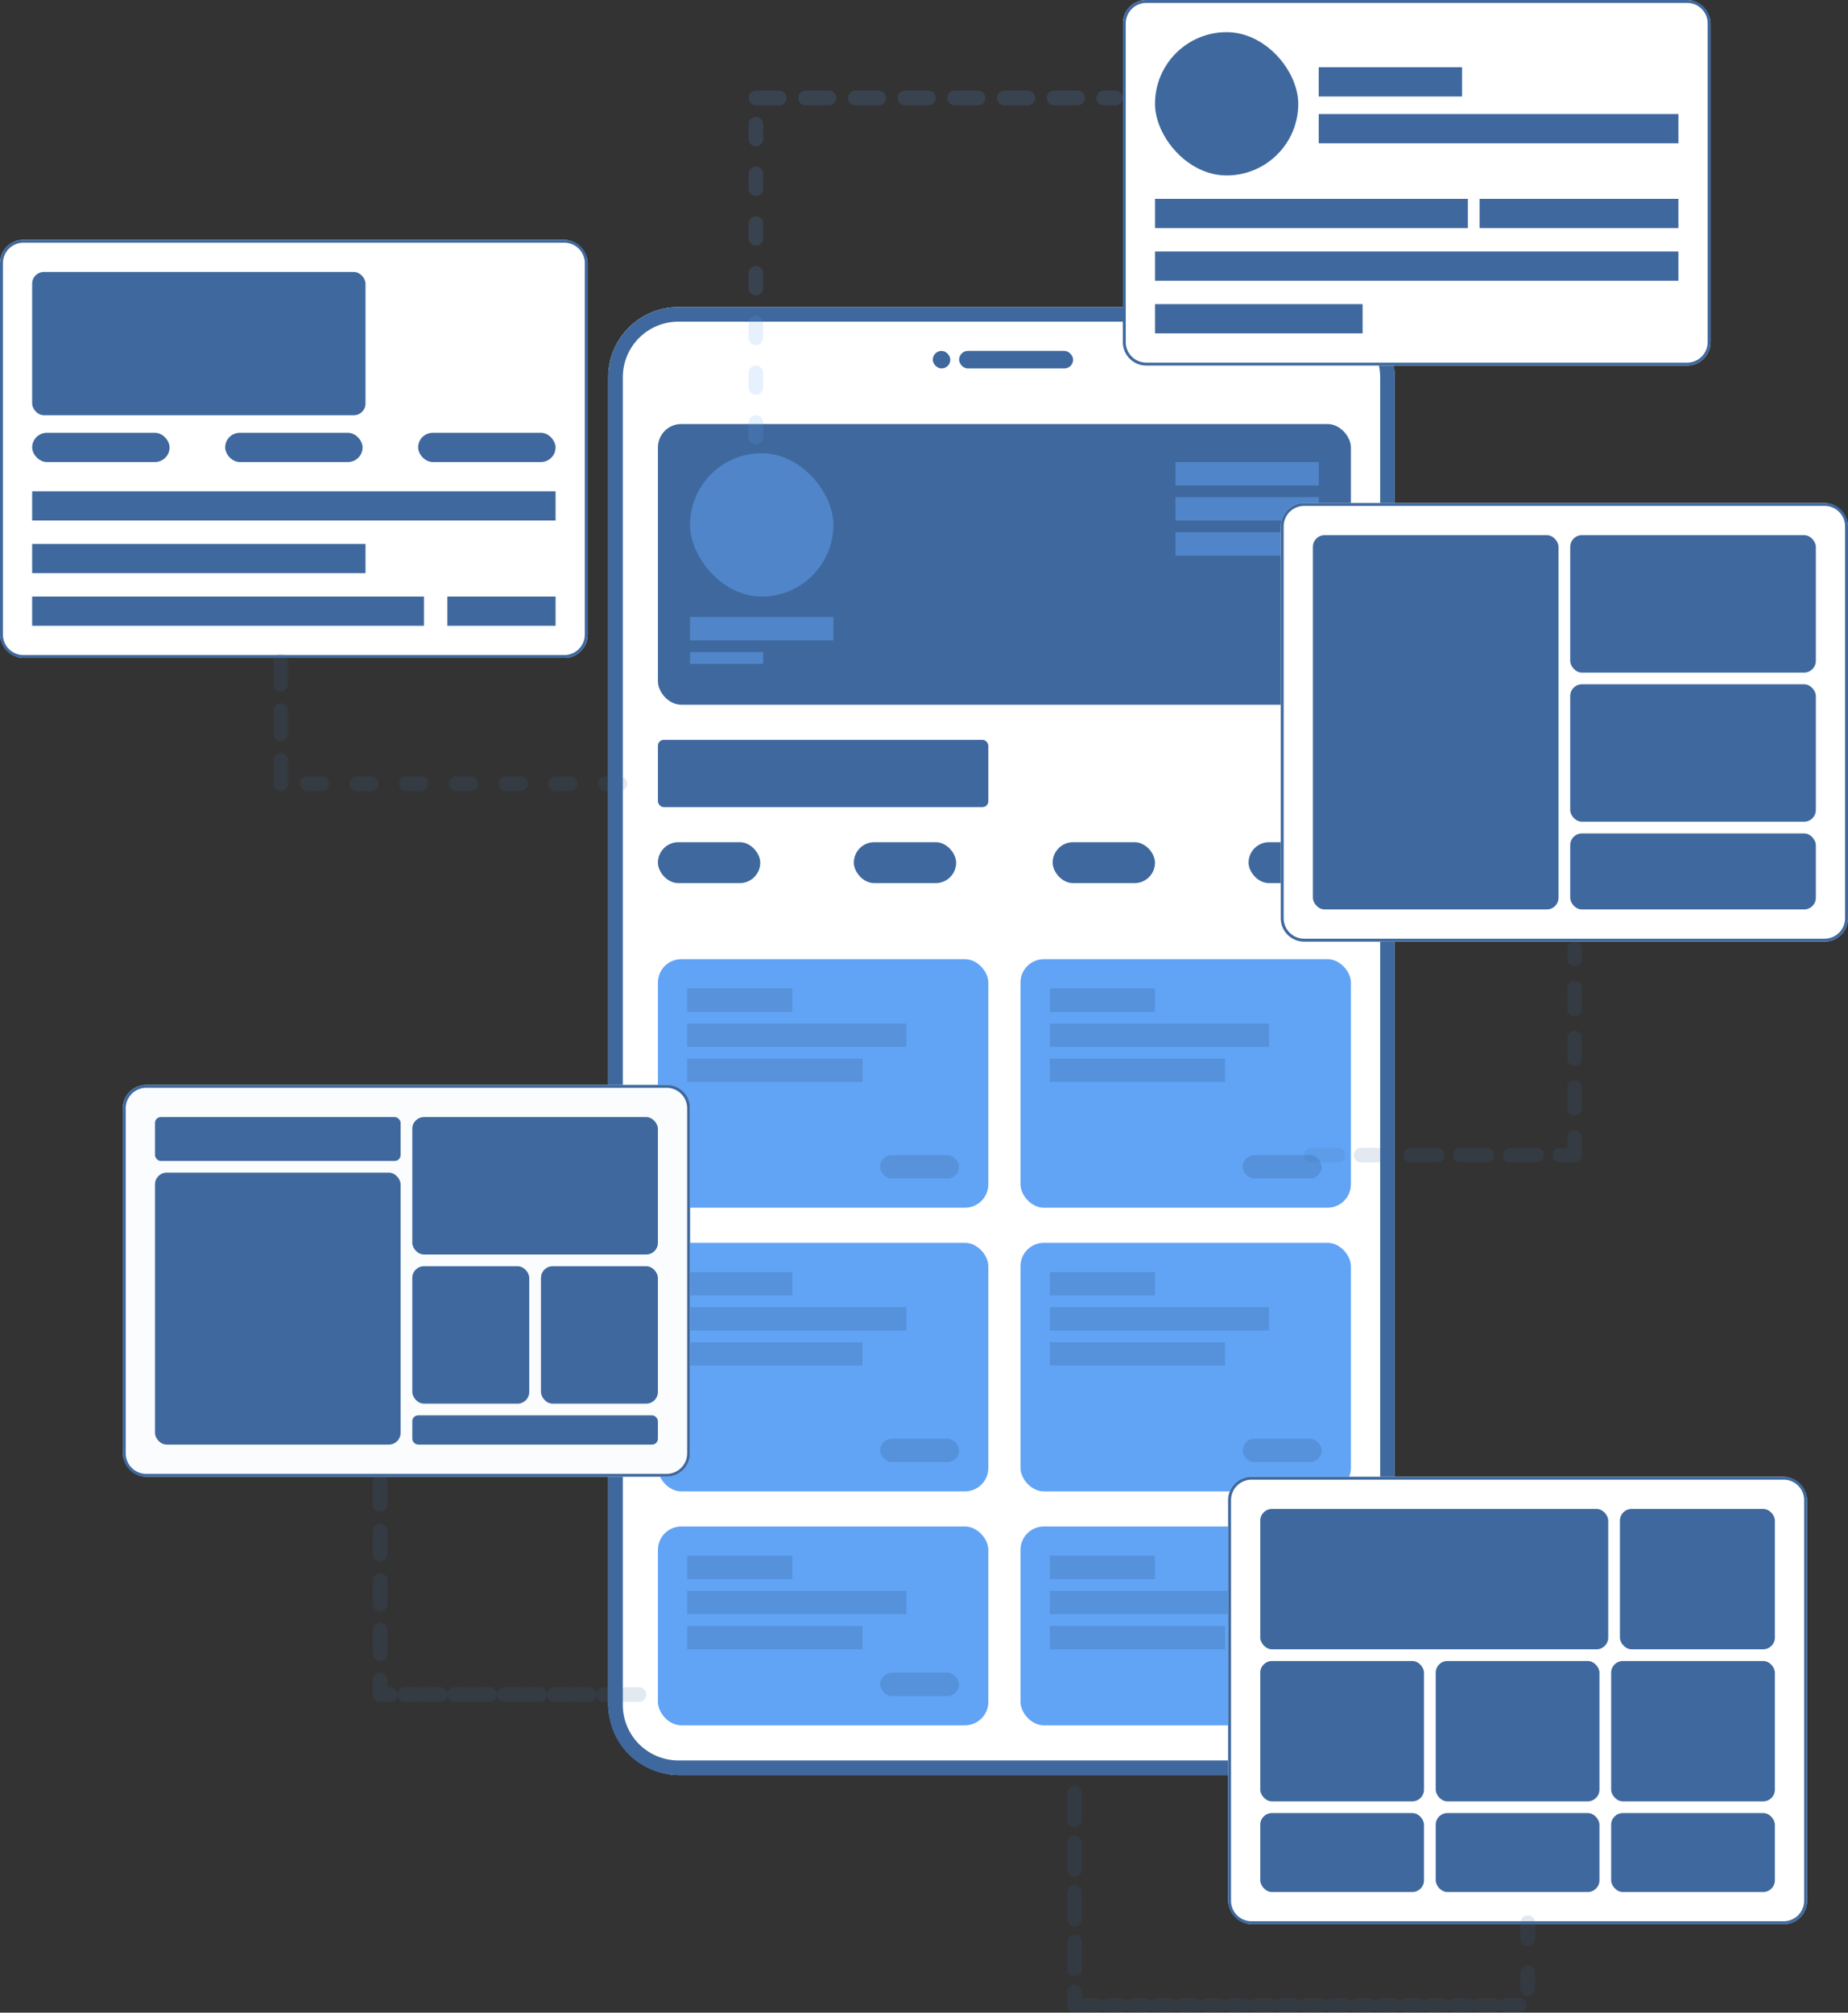 <svg xmlns="http://www.w3.org/2000/svg" width="632" height="688.253" viewBox="0 0 632 688.253"><rect x="0" y="0" width="632" height="688.253" fill="#333333" stroke="none"/><g transform="translate(-234 -1900)"><g transform="translate(-89.324 14368)"><rect width="269" height="502" rx="24" transform="translate(531.324 -12363)" fill="#fff"/><path d="M24,5A19,19,0,0,0,5,24V478a19,19,0,0,0,19,19H245a19,19,0,0,0,19-19V24A19,19,0,0,0,245,5H24m0-5H245a24,24,0,0,1,24,24V478a24,24,0,0,1-24,24H24A24,24,0,0,1,0,478V24A24,24,0,0,1,24,0Z" transform="translate(531.324 -12363)" fill="#3f699e"/><g transform="translate(4)"><rect width="39" height="6" rx="3" transform="translate(647.324 -12348)" fill="#3f699e"/><rect width="6" height="6" rx="3" transform="translate(638.324 -12348)" fill="#3f699e"/></g><rect width="237" height="96" rx="8" transform="translate(548.324 -12323)" fill="#3f699e"/><rect width="113" height="23" rx="2" transform="translate(548.324 -12215)" fill="#3f699e"/><rect width="35" height="14" rx="7" transform="translate(548.324 -12180)" fill="#3f699e"/><rect width="35" height="14" rx="7" transform="translate(615.324 -12180)" fill="#3f699e"/><rect width="35" height="14" rx="7" transform="translate(683.324 -12180)" fill="#3f699e"/><rect width="35" height="14" rx="7" transform="translate(750.324 -12180)" fill="#3f699e"/><rect width="23" height="23" rx="11.5" transform="translate(762.324 -12215)" fill="#5d6168"/><rect width="49" height="49" rx="24.5" transform="translate(559.324 -12313)" fill="#61a4f5" opacity="0.498"/><rect width="49" height="8" transform="translate(559.324 -12257)" fill="#61a4f5" opacity="0.498"/><rect width="49" height="8" transform="translate(725.324 -12310)" fill="#61a4f5" opacity="0.498"/><rect width="49" height="8" transform="translate(725.324 -12298)" fill="#61a4f5" opacity="0.498"/><rect width="49" height="8" transform="translate(725.324 -12286)" fill="#61a4f5" opacity="0.498"/><rect width="25" height="4" transform="translate(559.324 -12245)" fill="#61a4f5" opacity="0.498"/><rect width="113" height="85" rx="8" transform="translate(548.324 -12140)" fill="#61a4f5"/><g opacity="0.299"><rect width="36" height="8" transform="translate(558.324 -12130)" fill="#3f699e"/><rect width="27" height="8" rx="4" transform="translate(624.324 -12073)" fill="#3f699e"/><rect width="75" height="8" transform="translate(558.324 -12118)" fill="#3f699e"/><rect width="60" height="8" transform="translate(558.324 -12106)" fill="#3f699e"/></g><rect width="113" height="85" rx="8" transform="translate(672.324 -12140)" fill="#61a4f5"/><rect width="36" height="8" transform="translate(682.324 -12130)" fill="#3f699e" opacity="0.299"/><rect width="27" height="8" rx="4" transform="translate(748.324 -12073)" fill="#3f699e" opacity="0.299"/><rect width="75" height="8" transform="translate(682.324 -12118)" fill="#3f699e" opacity="0.299"/><rect width="60" height="8" transform="translate(682.324 -12106)" fill="#3f699e" opacity="0.299"/><rect width="113" height="85" rx="8" transform="translate(672.324 -12043)" fill="#61a4f5"/><g transform="translate(0 97)"><rect width="36" height="8" transform="translate(682.324 -12130)" fill="#3f699e" opacity="0.299"/><rect width="27" height="8" rx="4" transform="translate(748.324 -12073)" fill="#3f699e" opacity="0.299"/><rect width="75" height="8" transform="translate(682.324 -12118)" fill="#3f699e" opacity="0.299"/><rect width="60" height="8" transform="translate(682.324 -12106)" fill="#3f699e" opacity="0.299"/></g><rect width="113" height="85" rx="8" transform="translate(548.324 -12043)" fill="#61a4f5"/><g transform="translate(-124 97)"><rect width="36" height="8" transform="translate(682.324 -12130)" fill="#3f699e" opacity="0.299"/><rect width="27" height="8" rx="4" transform="translate(748.324 -12073)" fill="#3f699e" opacity="0.299"/><rect width="75" height="8" transform="translate(682.324 -12118)" fill="#3f699e" opacity="0.299"/><rect width="60" height="8" transform="translate(682.324 -12106)" fill="#3f699e" opacity="0.299"/></g><rect width="113" height="68" rx="8" transform="translate(548.324 -11946)" fill="#61a4f5"/><g transform="translate(-124 194)"><rect width="36" height="8" transform="translate(682.324 -12130)" fill="#3f699e" opacity="0.299"/><rect width="27" height="8" rx="4" transform="translate(748.324 -12090)" fill="#3f699e" opacity="0.299"/><rect width="75" height="8" transform="translate(682.324 -12118)" fill="#3f699e" opacity="0.299"/><rect width="60" height="8" transform="translate(682.324 -12106)" fill="#3f699e" opacity="0.299"/></g><rect width="113" height="68" rx="8" transform="translate(672.324 -11946)" fill="#61a4f5"/><g transform="translate(0 194)"><rect width="36" height="8" transform="translate(682.324 -12130)" fill="#3f699e" opacity="0.299"/><rect width="27" height="8" rx="4" transform="translate(748.324 -12090)" fill="#3f699e" opacity="0.299"/><rect width="75" height="8" transform="translate(682.324 -12118)" fill="#3f699e" opacity="0.299"/><rect width="60" height="8" transform="translate(682.324 -12106)" fill="#3f699e" opacity="0.299"/></g></g><g transform="translate(-23 -6)"><rect width="201" height="143" rx="8" transform="translate(257 1988)" fill="#fff"/><path d="M8,1A7.008,7.008,0,0,0,1,8V135a7.008,7.008,0,0,0,7,7H193a7.008,7.008,0,0,0,7-7V8a7.008,7.008,0,0,0-7-7H8M8,0H193a8,8,0,0,1,8,8V135a8,8,0,0,1-8,8H8a8,8,0,0,1-8-8V8A8,8,0,0,1,8,0Z" transform="translate(257 1988)" fill="#3f699e"/><rect width="114" height="49" rx="4" transform="translate(268 1999)" fill="#3f699e"/><rect width="179" height="10" transform="translate(268 2074)" fill="#3f699e"/><rect width="114" height="10" transform="translate(268 2092)" fill="#3f699e"/><rect width="37" height="10" transform="translate(410 2110)" fill="#3f699e"/><rect width="134" height="10" transform="translate(268 2110)" fill="#3f699e"/><rect width="47" height="10" rx="5" transform="translate(268 2054)" fill="#3f699e"/><rect width="47" height="10" rx="5" transform="translate(334 2054)" fill="#3f699e"/><rect width="47" height="10" rx="5" transform="translate(400 2054)" fill="#3f699e"/></g><rect width="194" height="134" rx="8" transform="translate(276 2271)" fill="#fbfcfe"/><path d="M8,1A7.008,7.008,0,0,0,1,8V126a7.008,7.008,0,0,0,7,7H186a7.008,7.008,0,0,0,7-7V8a7.008,7.008,0,0,0-7-7H8M8,0H186a8,8,0,0,1,8,8V126a8,8,0,0,1-8,8H8a8,8,0,0,1-8-8V8A8,8,0,0,1,8,0Z" transform="translate(276 2271)" fill="#3f699e"/><rect width="84" height="93" rx="4" transform="translate(287 2301)" fill="#3f699e"/><rect width="84" height="15" rx="2" transform="translate(287 2282)" fill="#3f699e"/><rect width="84" height="47" rx="4" transform="translate(375 2282)" fill="#3f699e"/><rect width="40" height="47" rx="4" transform="translate(375 2333)" fill="#3f699e"/><rect width="40" height="47" rx="4" transform="translate(419 2333)" fill="#3f699e"/><rect width="84" height="10" rx="2" transform="translate(375 2384)" fill="#3f699e"/><g transform="translate(0 19)"><rect width="198" height="153" rx="8" transform="translate(654 2386)" fill="#fff"/><path d="M8,1A7.008,7.008,0,0,0,1,8V145a7.008,7.008,0,0,0,7,7H190a7.008,7.008,0,0,0,7-7V8a7.008,7.008,0,0,0-7-7H8M8,0H190a8,8,0,0,1,8,8V145a8,8,0,0,1-8,8H8a8,8,0,0,1-8-8V8A8,8,0,0,1,8,0Z" transform="translate(654 2386)" fill="#3f699e"/><rect width="119" height="48" rx="4" transform="translate(665 2397)" fill="#3f699e"/><rect width="56" height="48" rx="4" transform="translate(785 2449)" fill="#3f699e"/><rect width="56" height="27" rx="4" transform="translate(785 2501)" fill="#3f699e"/><rect width="56" height="48" rx="4" transform="translate(725 2449)" fill="#3f699e"/><rect width="56" height="27" rx="4" transform="translate(725 2501)" fill="#3f699e"/><rect width="56" height="48" rx="4" transform="translate(665 2449)" fill="#3f699e"/><rect width="56" height="27" rx="4" transform="translate(665 2501)" fill="#3f699e"/><rect width="53" height="48" rx="4" transform="translate(788 2397)" fill="#3f699e"/></g><rect width="194" height="150" rx="8" transform="translate(672 2072)" fill="#fff"/><path d="M8,1A7.008,7.008,0,0,0,1,8V142a7.008,7.008,0,0,0,7,7H186a7.008,7.008,0,0,0,7-7V8a7.008,7.008,0,0,0-7-7H8M8,0H186a8,8,0,0,1,8,8V142a8,8,0,0,1-8,8H8a8,8,0,0,1-8-8V8A8,8,0,0,1,8,0Z" transform="translate(672 2072)" fill="#3f699e"/><rect width="84" height="128" rx="4" transform="translate(683 2083)" fill="#3f699e"/><rect width="84" height="47" rx="4" transform="translate(771 2083)" fill="#3f699e"/><rect width="84" height="47" rx="4" transform="translate(771 2134)" fill="#3f699e"/><rect width="84" height="26" rx="4" transform="translate(771 2185)" fill="#3f699e"/><g transform="translate(16 23)"><rect width="201" height="125" rx="8" transform="translate(602 1877)" fill="#fff"/><path d="M8,1A7.008,7.008,0,0,0,1,8V117a7.008,7.008,0,0,0,7,7H193a7.008,7.008,0,0,0,7-7V8a7.008,7.008,0,0,0-7-7H8M8,0H193a8,8,0,0,1,8,8V117a8,8,0,0,1-8,8H8a8,8,0,0,1-8-8V8A8,8,0,0,1,8,0Z" transform="translate(602 1877)" fill="#3f699e"/><rect width="49" height="49" rx="24.5" transform="translate(613 1888)" fill="#3f699e"/><rect width="49" height="10" transform="translate(669 1900)" fill="#3f699e"/><rect width="123" height="10" transform="translate(669 1916)" fill="#3f699e"/><rect width="107" height="10" transform="translate(613 1945)" fill="#3f699e"/><rect width="179" height="10" transform="translate(613 1963)" fill="#3f699e"/><rect width="71" height="10" transform="translate(613 1981)" fill="#3f699e"/><rect width="68" height="10" transform="translate(724 1945)" fill="#3f699e"/></g><path d="M2163,13732.5h8a2.5,2.5,0,0,1,0,5h-8a2.5,2.5,0,0,1,0-5Zm17,0h8a2.5,2.5,0,0,1,0,5h-8a2.5,2.5,0,0,1,0-5Zm17,0h8a2.5,2.5,0,0,1,0,5h-8a2.5,2.5,0,0,1,0-5Zm17,0h8a2.5,2.5,0,0,1,0,5h-8a2.5,2.5,0,0,1,0-5Zm17,0h8a2.5,2.5,0,0,1,0,5h-8a2.5,2.5,0,0,1,0-5Zm17,0h8a2.5,2.5,0,0,1,0,5h-8a2.5,2.5,0,0,1,0-5Zm17,0h8a2.5,2.5,0,0,1,0,5h-8a2.5,2.5,0,0,1,0-5Zm17,0h4a2.5,2.5,0,0,1,0,5h-4a2.5,2.5,0,0,1,0-5Zm-119,9a2.5,2.5,0,0,1,2.5,2.5v5a2.5,2.5,0,0,1-5,0v-5A2.5,2.5,0,0,1,2163,13741.5Zm0,17a2.5,2.5,0,0,1,2.5,2.5v5a2.5,2.5,0,0,1-5,0v-5A2.5,2.5,0,0,1,2163,13758.5Zm0,17a2.5,2.5,0,0,1,2.5,2.5v5a2.5,2.5,0,0,1-5,0v-5A2.5,2.5,0,0,1,2163,13775.5Zm0,17a2.5,2.5,0,0,1,2.5,2.5v5a2.5,2.5,0,0,1-5,0v-5A2.5,2.5,0,0,1,2163,13792.5Zm0,17a2.5,2.5,0,0,1,2.5,2.5v5a2.5,2.5,0,0,1-5,0v-5A2.5,2.5,0,0,1,2163,13809.5Zm0,17a2.5,2.5,0,0,1,2.5,2.5v5a2.5,2.5,0,0,1-5,0v-5A2.5,2.5,0,0,1,2163,13826.5Zm0,17a2.5,2.5,0,0,1,2.5,2.5v5a2.5,2.5,0,0,1-5,0v-5A2.5,2.5,0,0,1,2163,13843.5Z" transform="translate(-1670.5 -11801.5)" fill="#61a4f5" opacity="0.149"/><path d="M2163,13732.5h5a2.5,2.5,0,0,1,0,5h-2.5v3.5a2.5,2.5,0,0,1-5,0v-6A2.5,2.5,0,0,1,2163,13732.5Zm13,0h9a2.5,2.5,0,0,1,0,5h-9a2.5,2.5,0,0,1,0-5Zm17,0h9a2.5,2.5,0,0,1,0,5h-9a2.5,2.5,0,0,1,0-5Zm17,0h9a2.5,2.5,0,0,1,0,5h-9a2.5,2.5,0,0,1,0-5Zm17,0h9a2.5,2.5,0,0,1,0,5h-9a2.5,2.5,0,0,1,0-5Zm17,0h9a2.5,2.5,0,0,1,0,5h-9a2.5,2.5,0,0,1,0-5Zm-81,16a2.5,2.5,0,0,1,2.5,2.5v7a2.5,2.5,0,0,1-5,0v-7A2.5,2.5,0,0,1,2163,13748.5Zm0,17a2.5,2.5,0,0,1,2.5,2.5v7a2.5,2.5,0,0,1-5,0v-7A2.5,2.5,0,0,1,2163,13765.5Zm0,17a2.5,2.5,0,0,1,2.5,2.5v7a2.5,2.5,0,0,1-5,0v-7A2.5,2.5,0,0,1,2163,13782.5Zm0,17a2.5,2.5,0,0,1,2.5,2.5v3.5a2.5,2.5,0,0,1-5,0v-3.5A2.5,2.5,0,0,1,2163,13799.5Z" transform="translate(2935.501 16030.001) rotate(180)" fill="#3f699e" opacity="0.152"/><g opacity="0.151"><path d="M2163,13735v0Zm0,0h0Z" transform="translate(-13405 4331.002) rotate(-90)" fill="#fff"/><path d="M2163,13732.5h8a2.5,2.5,0,0,1,0,5h-8a2.5,2.5,0,0,1,0-5Zm17,0h8a2.5,2.5,0,0,1,0,5h-8a2.5,2.5,0,0,1,0-5Zm17,0h8a2.5,2.5,0,0,1,0,5h-8a2.5,2.5,0,0,1,0-5Zm-34,9a2.5,2.5,0,0,1,2.5,2.5v5a2.5,2.5,0,0,1-5,0v-5A2.5,2.5,0,0,1,2163,13741.5Zm0,17a2.5,2.5,0,0,1,2.5,2.5v5a2.5,2.5,0,0,1-5,0v-5A2.5,2.5,0,0,1,2163,13758.5Zm0,17a2.5,2.5,0,0,1,2.5,2.5v5a2.5,2.5,0,0,1-5,0v-5A2.5,2.5,0,0,1,2163,13775.5Zm0,17a2.5,2.5,0,0,1,2.5,2.5v5a2.5,2.5,0,0,1-5,0v-5A2.5,2.5,0,0,1,2163,13792.5Zm0,17a2.5,2.5,0,0,1,2.5,2.5v5a2.5,2.5,0,0,1-5,0v-5A2.5,2.5,0,0,1,2163,13809.5Zm0,17a2.5,2.5,0,0,1,2.5,2.5v5a2.5,2.5,0,0,1-5,0v-5A2.5,2.5,0,0,1,2163,13826.5Zm0,17a2.5,2.5,0,0,1,2.5,2.5v5a2.5,2.5,0,0,1-5,0v-5A2.5,2.5,0,0,1,2163,13843.5Z" transform="translate(-13405 4331.002) rotate(-90)" fill="#3f699e"/></g><path d="M2163,13732.5h5a2.5,2.5,0,0,1,0,5h-2.5v.993a2.5,2.5,0,0,1-2.5,2.5h0a2.5,2.5,0,0,1-2.5-2.5v-2.993c0-.078,0-.155.01-.231a2.543,2.543,0,0,1-.014-.268A2.5,2.5,0,0,1,2163,13732.5Zm14.006,0H2185a2.5,2.5,0,0,1,0,5h-7.994a2.5,2.5,0,0,1,0-5Zm17,0H2202a2.5,2.5,0,0,1,0,5h-7.994a2.5,2.5,0,0,1,0-5Zm17,0H2219a2.5,2.5,0,0,1,0,5h-7.994a2.5,2.5,0,0,1,0-5Zm17,0H2236a2.5,2.5,0,0,1,0,5h-7.994a2.5,2.5,0,0,1,0-5Zm-65,8.509h0a2.5,2.5,0,0,1,2.5,2.5v5a2.506,2.506,0,0,0,0,1.983v5a2.5,2.5,0,0,1-2.5,2.5h0a2.5,2.5,0,0,1-2.5-2.5v-5a2.509,2.509,0,0,0,0-1.983v-5A2.5,2.5,0,0,1,2163,13741.01Zm0,17h0a2.5,2.5,0,0,1,2.5,2.5v5a2.509,2.509,0,0,0,0,1.983v5a2.5,2.5,0,0,1-2.5,2.5h0a2.5,2.5,0,0,1-2.5-2.5v-5a2.509,2.509,0,0,0,0-1.983v-5A2.5,2.5,0,0,1,2163,13758.01Zm0,17h0a2.5,2.5,0,0,1,2.5,2.5v5a2.509,2.509,0,0,0,0,1.983v5a2.5,2.5,0,0,1-2.5,2.5h0a2.5,2.5,0,0,1-2.5-2.5v-5a2.509,2.509,0,0,0,0-1.983v-5A2.5,2.5,0,0,1,2163,13775.01Zm0,17h0a2.5,2.5,0,0,1,2.5,2.5v5a2.509,2.509,0,0,0,0,1.983v5a2.5,2.5,0,0,1-2.5,2.5h0a2.5,2.5,0,0,1-2.5-2.5v-5a2.506,2.506,0,0,0,0-1.983v-5A2.5,2.5,0,0,1,2163,13792.01Zm0,17h0a2.5,2.5,0,0,1,2.5,2.5v5a2.507,2.507,0,0,0,0,1.983v5a2.5,2.5,0,0,1-2.5,2.5h0a2.5,2.5,0,0,1-2.5-2.5v-5a2.507,2.507,0,0,0,0-1.983v-5A2.5,2.5,0,0,1,2163,13809.01Z" transform="translate(-13371 4642.502) rotate(-90)" fill="#3f699e" opacity="0.145"/><path d="M2191.25,13892.5h-5.5a2.5,2.5,0,0,1,0-5h5.5a2.5,2.5,0,0,1,0,5Zm-17,0h-5.5a2.5,2.5,0,0,1,0-5h5.5a2.5,2.5,0,0,1,0,5Zm-11.248-2.953a2.5,2.5,0,0,1-2.5-2.5v-5a2.5,2.5,0,0,0,0-3.545v-5a2.5,2.5,0,0,0,0-3.455v-5a2.5,2.5,0,0,0,0-3.545v-5a2.5,2.5,0,0,0,0-3.455v-5a2.5,2.5,0,0,0,0-3.545v-5a2.5,2.5,0,0,0,0-3.455v-5a2.5,2.5,0,0,0,0-3.545v-5a2.5,2.5,0,0,0,0-3.455v-5a2.5,2.5,0,0,0,0-3.545v-5a2.5,2.5,0,0,0,0-3.455v-5a2.5,2.5,0,0,0,0-3.545v-5a2.5,2.5,0,0,0,0-3.455v-5a2.5,2.5,0,0,0,0-3.545v-5a2.5,2.5,0,0,0,0-3.455v-5a2.5,2.5,0,0,0,0-3.545v-5a2.5,2.5,0,0,0,0-3.455v-5a2.5,2.5,0,0,0,0-3.545v-5a2.5,2.5,0,0,0,0-2.5,2.5,2.5,0,0,1,2.5-2.5h4.542a2.5,2.5,0,0,1,0,5H2165.5v5a2.5,2.5,0,0,0,0,3.545v5a2.5,2.5,0,0,0,0,3.455v5a2.5,2.5,0,0,0,0,3.545v5a2.5,2.5,0,0,0,0,3.455v5a2.5,2.5,0,0,0,0,3.545v5a2.5,2.5,0,0,0,0,3.455v5a2.5,2.5,0,0,0,0,3.545v5a2.5,2.5,0,0,0,0,3.455v5a2.5,2.5,0,0,0,0,3.545v5a2.5,2.5,0,0,0,0,3.455v5a2.5,2.5,0,0,0,0,3.545v5a2.5,2.5,0,0,0,0,3.455v5a2.5,2.5,0,0,0,0,3.545v5a2.5,2.5,0,0,0,0,3.455v5a2.5,2.5,0,0,0,0,3.545v5a2.5,2.5,0,0,0,0,3.455v5a2.5,2.5,0,0,0,0,3.545v5A2.5,2.5,0,0,1,2163,13889.547Zm72.539-152.047h-9.084a2.5,2.5,0,0,1,0-5h9.084a2.5,2.5,0,0,1,0,5Zm-17,0h-9.084a2.5,2.5,0,0,1,0-5h9.084a2.5,2.5,0,0,1,0,5Zm-17,0h-9.084a2.5,2.5,0,0,1,0-5h9.084a2.5,2.5,0,0,1,0,5Zm-17,0h-9.084a2.5,2.5,0,0,1,0-5h9.084a2.5,2.5,0,0,1,0,5Z" transform="translate(-13133.5 4748.751) rotate(-90)" fill="#3f699e" opacity="0.15"/></g></svg>